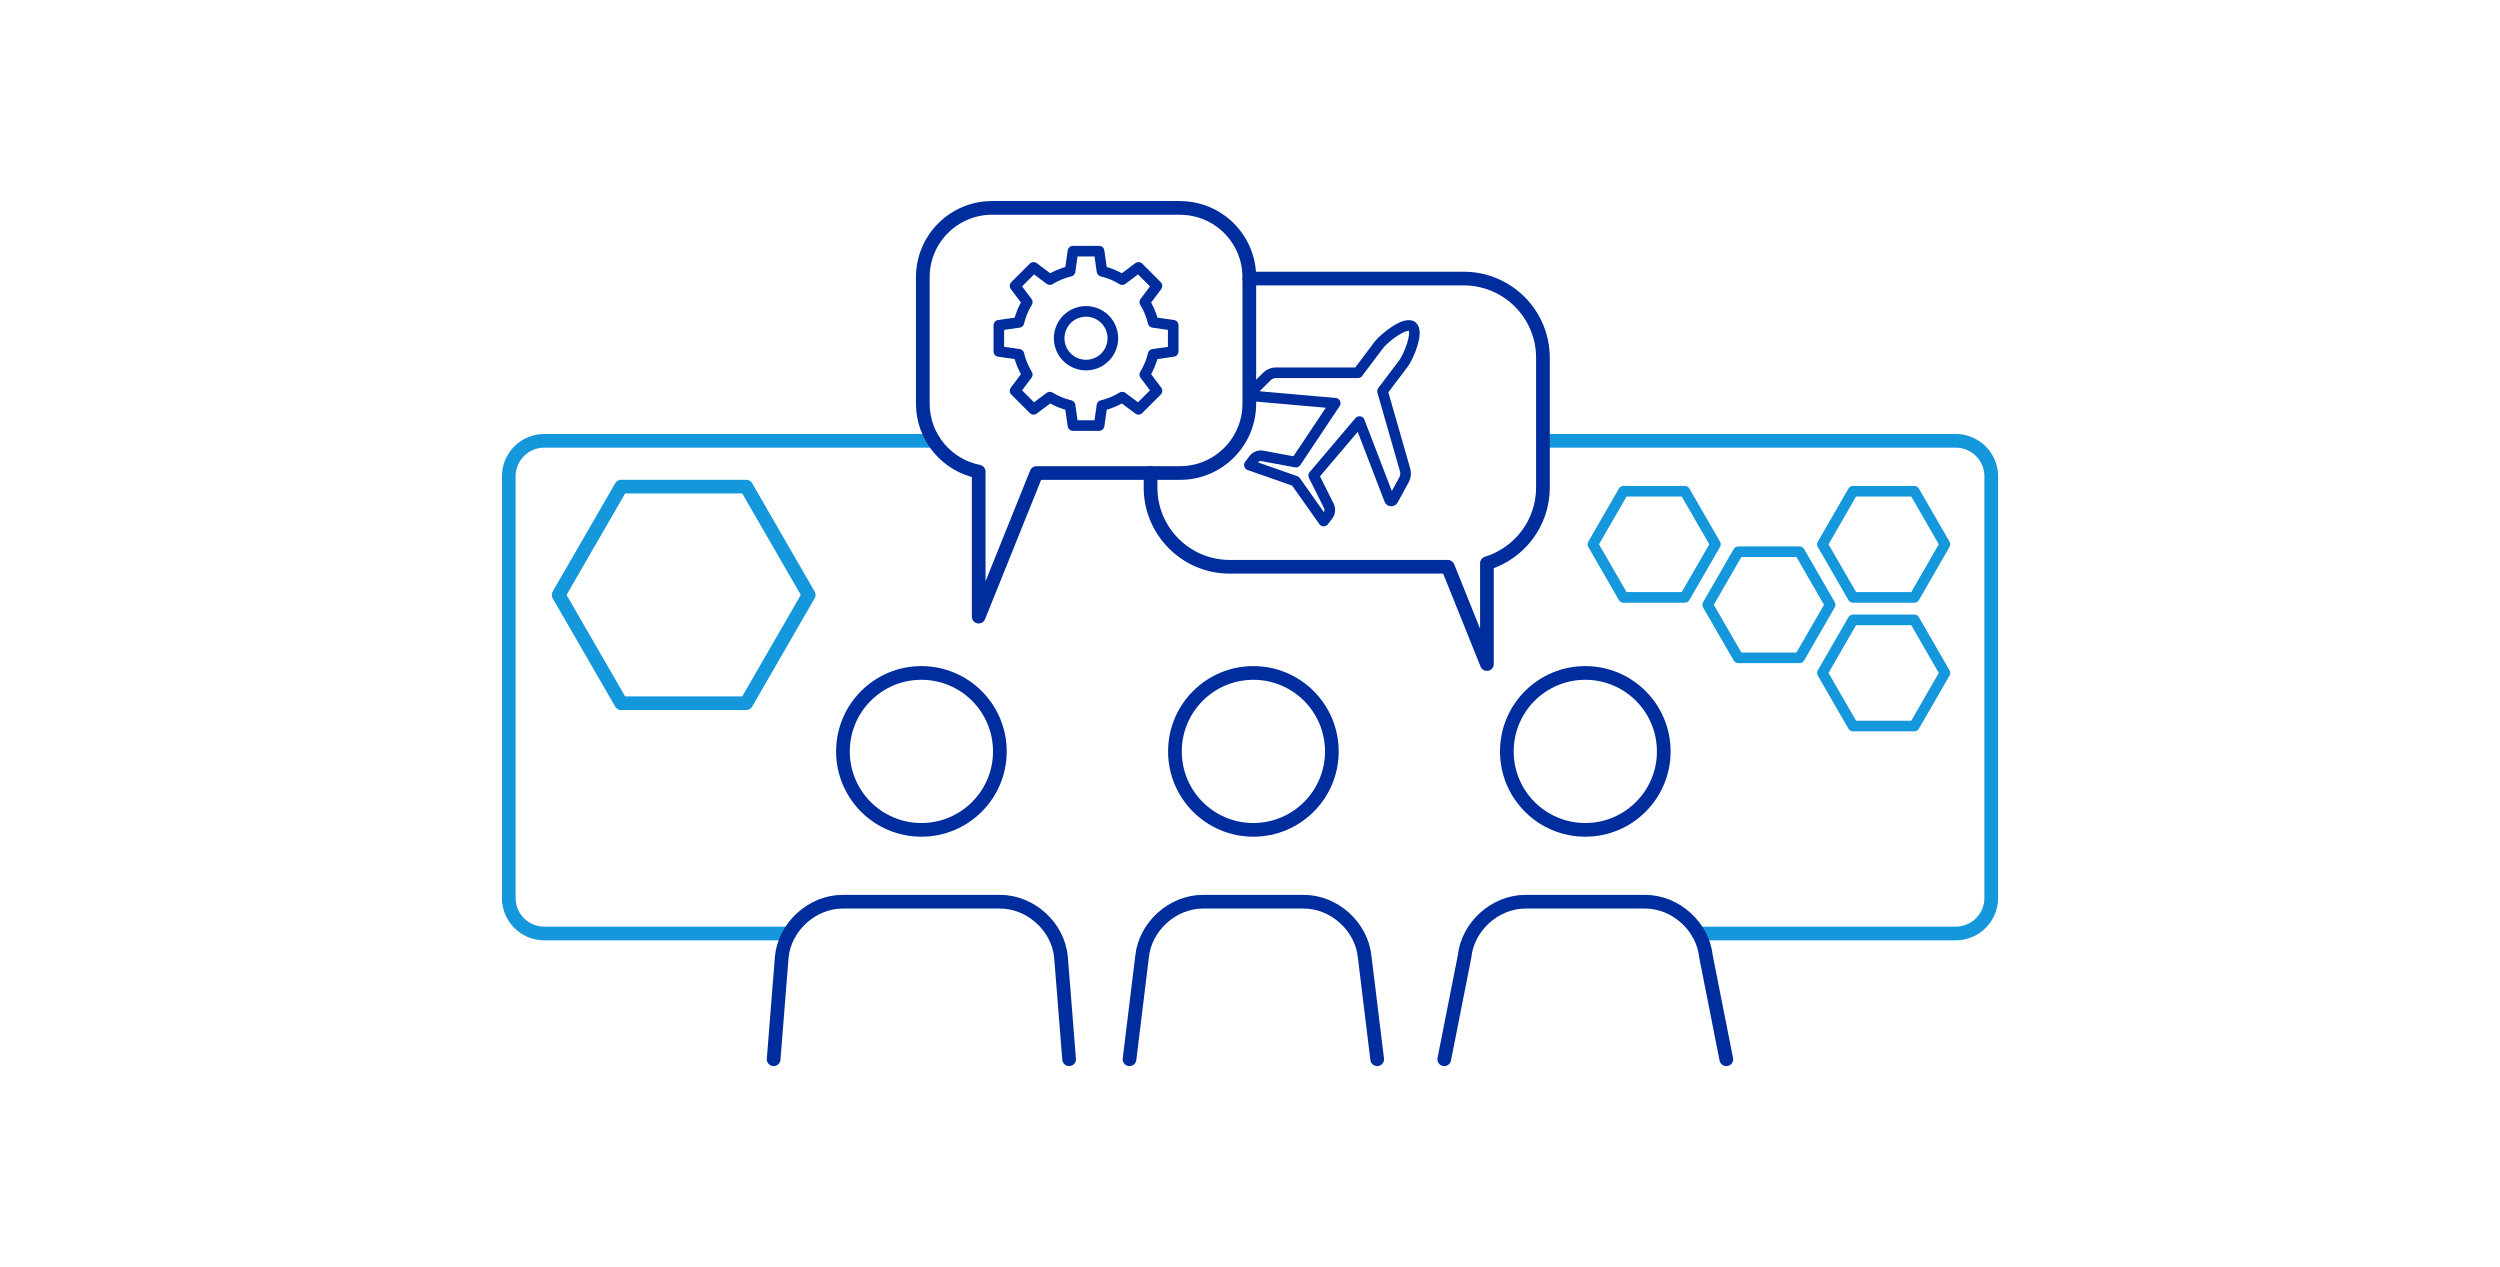 <?xml version="1.0" encoding="UTF-8"?>
<svg id="Layer_1" data-name="Layer 1" xmlns="http://www.w3.org/2000/svg" viewBox="0 0 365 185">
  <defs>
    <style>
      .cls-1, .cls-2 {
        stroke-width: 2px;
      }

      .cls-1, .cls-2, .cls-3, .cls-4 {
        fill: none;
        stroke-linecap: round;
        stroke-linejoin: round;
      }

      .cls-1, .cls-4 {
        stroke: #002d9d;
      }

      .cls-2, .cls-3 {
        stroke: #1597db;
      }

      .cls-3, .cls-4 {
        stroke-width: 1.55px;
      }
    </style>
  </defs>
  <path class="cls-2" d="m115.26,136.29h-35.8c-2.86,0-5.18-2.32-5.18-5.18v-61.57c0-2.86,2.32-5.18,5.18-5.18h56.85"/>
  <path class="cls-2" d="m225.81,64.36h59.73c2.86,0,5.18,2.32,5.18,5.18v61.57c0,2.86-2.32,5.18-5.18,5.18h-37.57"/>
  <g>
    <path class="cls-1" d="m171.54,109.71c0,6.33,5.13,11.45,11.45,11.45,6.33,0,11.46-5.13,11.46-11.45,0-6.33-5.13-11.46-11.46-11.46-6.33,0-11.45,5.13-11.45,11.46Z"/>
    <path class="cls-1" d="m164.91,154.65l1.83-14.96c.44-4.42,4.45-8.04,8.89-8.04h7.36s7.36,0,7.36,0c4.45,0,8.45,3.62,8.89,8.04l1.83,14.96"/>
    <path class="cls-1" d="m220,109.71c0,6.33,5.13,11.45,11.45,11.45,6.33,0,11.46-5.13,11.46-11.45,0-6.33-5.13-11.46-11.46-11.46-6.33,0-11.45,5.13-11.45,11.46Z"/>
    <path class="cls-1" d="m210.86,154.65l2.96-14.96c.44-4.42,4.45-8.04,8.89-8.04h8.74s8.74,0,8.74,0c4.45,0,8.45,3.62,8.89,8.04l2.96,14.96"/>
    <path class="cls-1" d="m167.98,69.05v2.13c0,6.39,5.18,11.57,11.57,11.57h31.83l5.71,14.2v-14.71c4.73-1.45,8.18-5.85,8.18-11.06v-18.94c0-6.39-5.18-11.57-11.57-11.57h-31.3"/>
    <path class="cls-1" d="m123.07,109.71c0,6.33,5.13,11.45,11.45,11.45,6.33,0,11.46-5.13,11.46-11.45,0-6.33-5.13-11.46-11.46-11.46-6.33,0-11.45,5.13-11.45,11.46Z"/>
    <path class="cls-1" d="m112.95,154.65l1.19-14.96c.44-4.42,4.45-8.04,8.89-8.04h11.49s11.49,0,11.49,0c4.45,0,8.45,3.62,8.89,8.04l1.19,14.96"/>
    <path class="cls-4" d="m205.1,47.61c-.44.14-.95.41-1.44.73-.5.32-.99.7-1.4,1.06-.41.36-.75.7-.93.94l-3.06,4.06v.02s-11.98,0-11.98,0c-.49,0-.96.19-1.31.54l-2.4,2.37c-.17.16-.06.45.17.47l12.19,1.07-5.74,8.6-4.89-.91c-.48-.09-.98.1-1.27.5l-.63.83,6.73,2.36,4.12,5.82.63-.83c.3-.39.34-.92.13-1.36l-2.22-4.45,6.68-7.88,4.39,11.42c.08.22.39.24.5.03l1.62-2.96c.24-.43.29-.94.16-1.41l-3.3-11.5v-.02s3.07-4.06,3.07-4.06c.19-.25.42-.66.65-1.16.23-.49.46-1.07.63-1.63.17-.57.29-1.12.3-1.59.01-.46-.08-.83-.33-1.02s-.63-.17-1.07-.03Z"/>
    <path class="cls-1" d="m172.27,30.35h-27.42c-5.59,0-10.12,4.53-10.12,10.12v18.46c0,4.92,3.51,9.01,8.16,9.93v21.17l8.44-20.97h20.95c5.59,0,10.12-4.53,10.12-10.12v-18.46c0-5.59-4.53-10.12-10.12-10.12Z"/>
  </g>
  <g>
    <path class="cls-4" d="m150.9,39.04l2.37,1.78c.93-.57,1.93-.98,2.96-1.22l.42-2.93h3.82s.42,2.93.42,2.93c1.03.24,2.03.65,2.96,1.22l2.37-1.78,2.7,2.7-1.78,2.37c.57.93.98,1.93,1.22,2.96l2.93.42v3.82s-2.93.42-2.93.42c-.24,1.03-.65,2.03-1.22,2.96l1.78,2.37-2.7,2.7-2.37-1.78c-.93.57-1.93.98-2.96,1.22l-.42,2.93h-3.82s-.42-2.93-.42-2.93c-1.03-.24-2.03-.65-2.96-1.22l-2.37,1.78-2.7-2.7,1.78-2.37c-.57-.93-.98-1.93-1.22-2.96l-2.93-.42v-3.82s2.93-.42,2.93-.42c.24-1.03.65-2.03,1.22-2.96l-1.78-2.37,2.7-2.7Z"/>
    <circle class="cls-4" cx="158.56" cy="49.39" r="3.92" transform="translate(-7.43 54.74) rotate(-19.15)"/>
  </g>
  <polygon class="cls-2" points="108.95 71.05 90.69 71.05 81.56 86.86 90.69 102.67 108.95 102.67 118.07 86.86 108.95 71.05"/>
  <polygon class="cls-3" points="245.98 71.72 237.03 71.72 232.56 79.47 237.03 87.22 245.98 87.22 250.45 79.47 245.98 71.72"/>
  <polygon class="cls-3" points="262.73 80.55 253.79 80.55 249.32 88.3 253.79 96.04 262.73 96.04 267.2 88.3 262.73 80.55"/>
  <polygon class="cls-3" points="279.49 71.72 270.54 71.72 266.07 79.47 270.54 87.22 279.49 87.22 283.96 79.47 279.49 71.72"/>
  <polygon class="cls-3" points="279.49 90.5 270.54 90.5 266.07 98.25 270.54 106 279.49 106 283.96 98.25 279.49 90.5"/>
</svg>